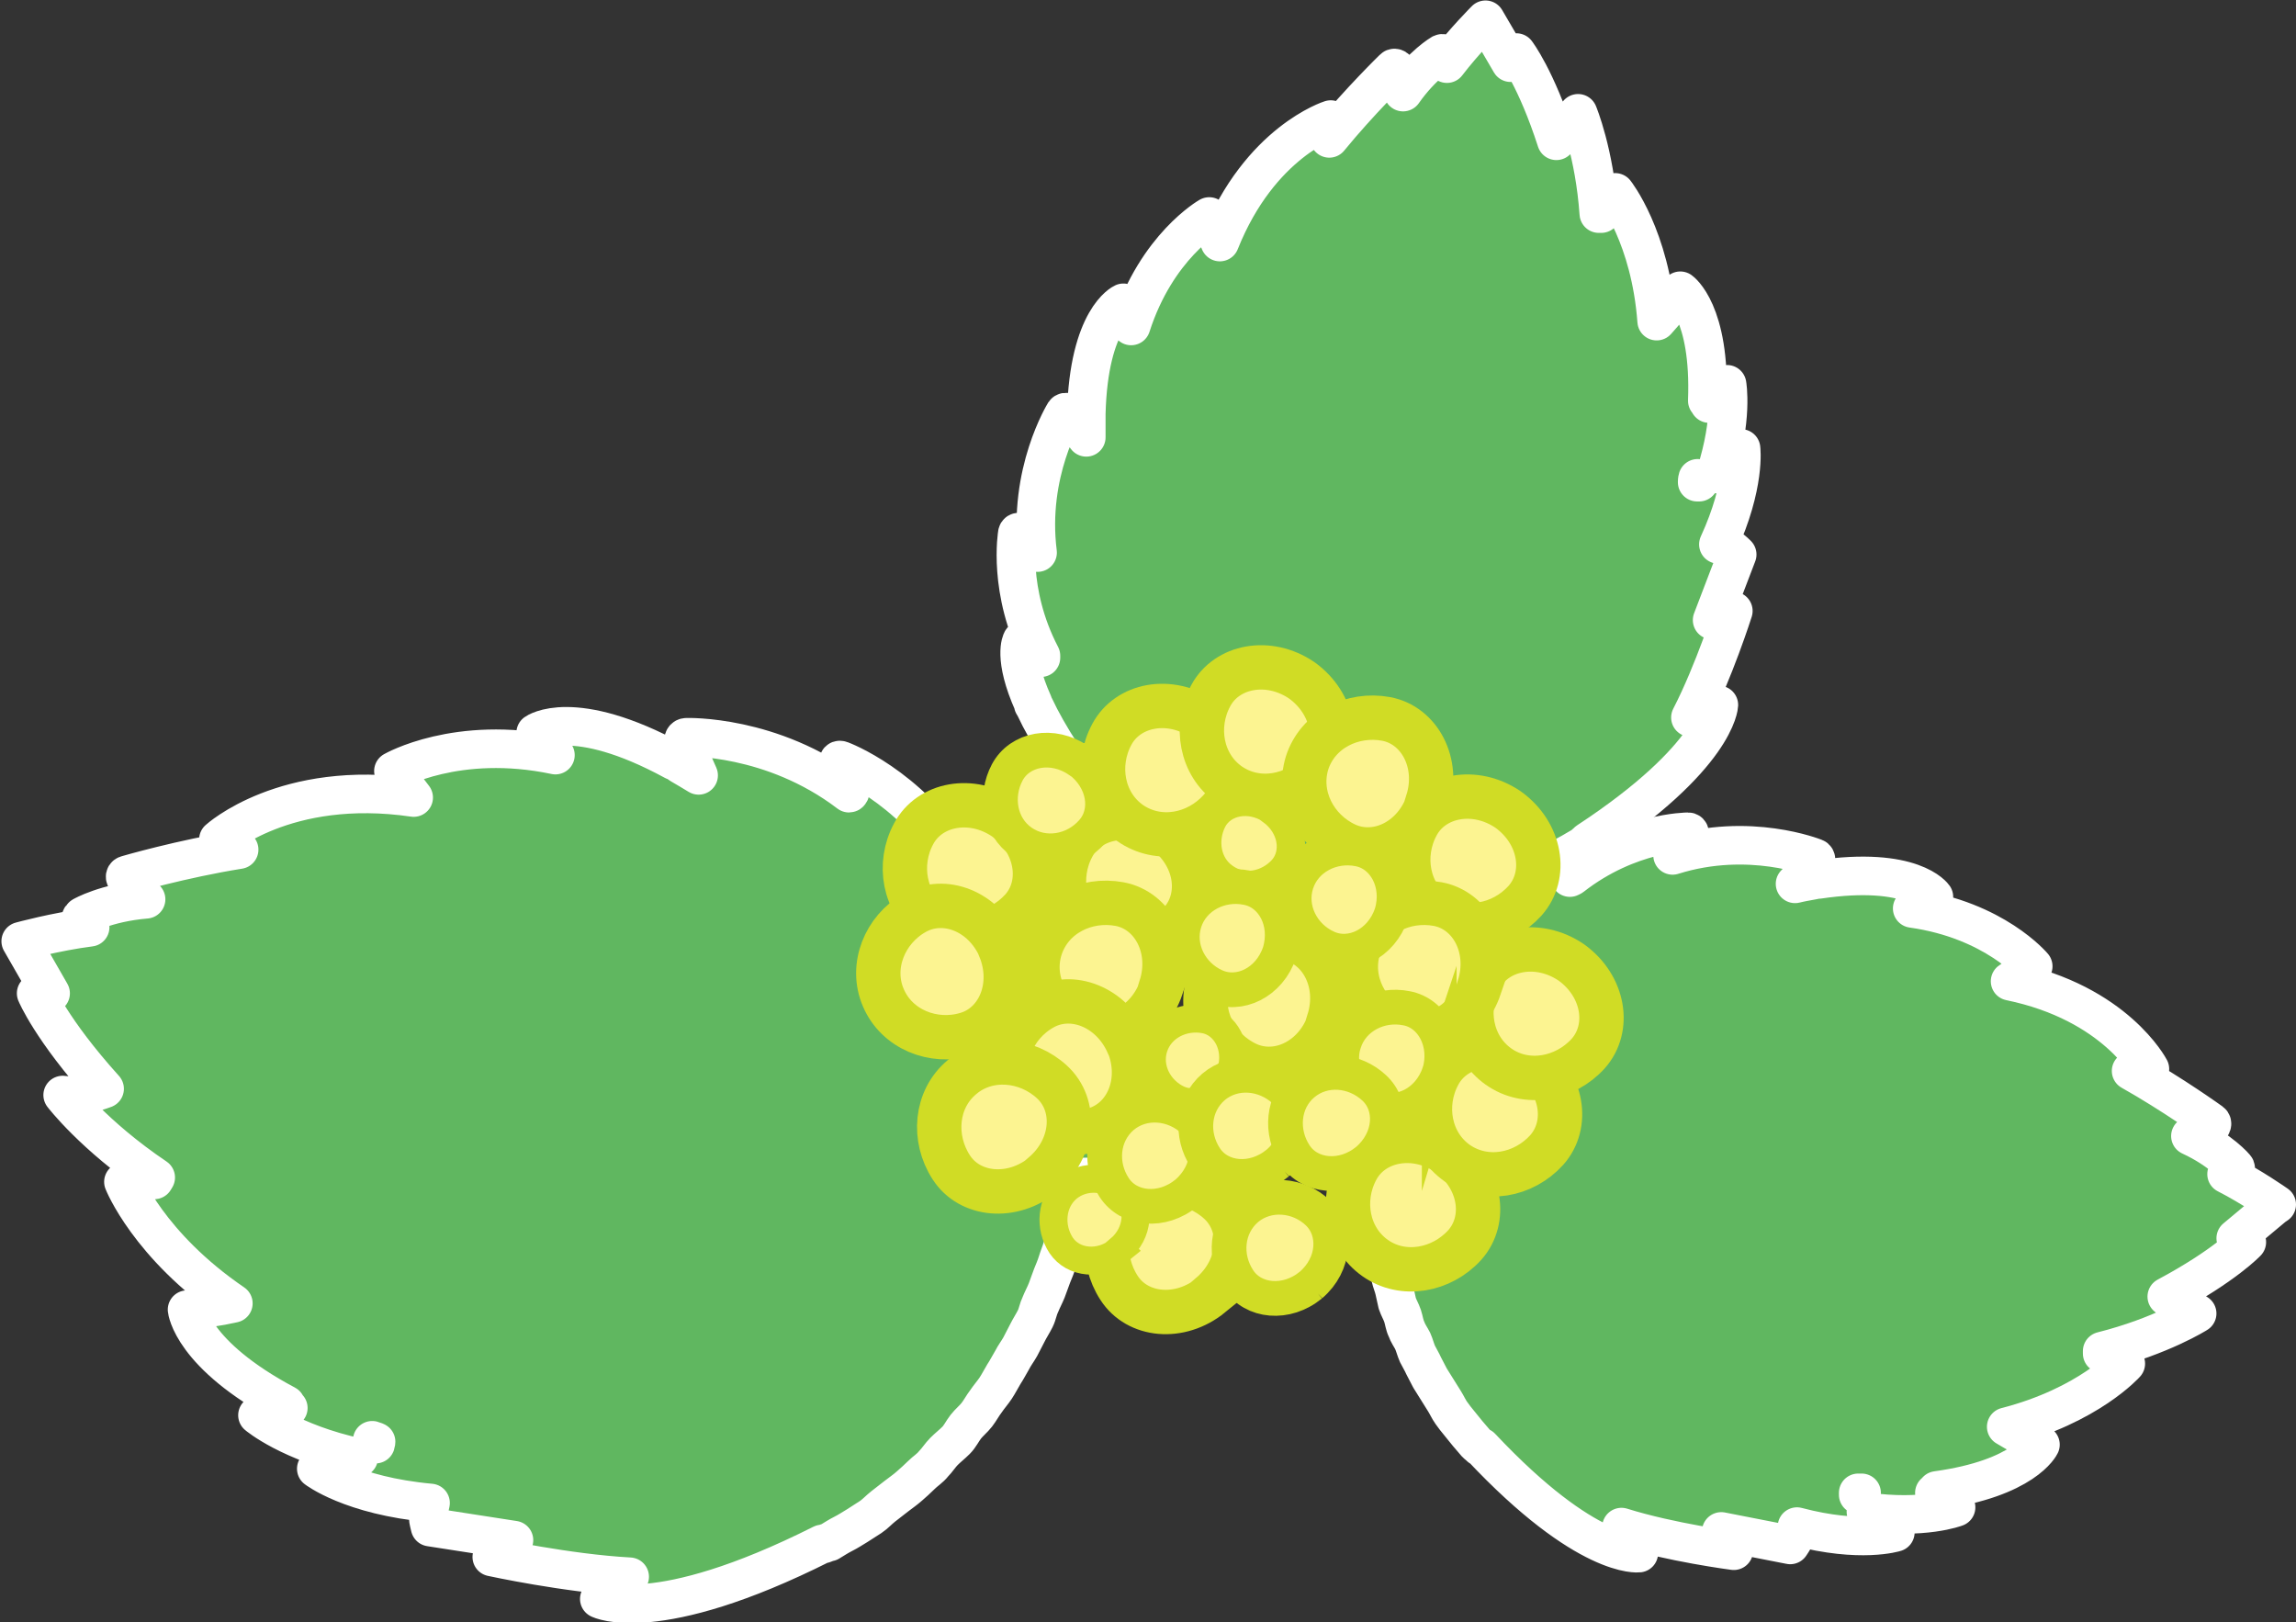 <?xml version="1.0" encoding="UTF-8"?>
<svg id="_レイヤー_2" data-name="レイヤー 2" xmlns="http://www.w3.org/2000/svg" viewBox="0 0 47.62 33.64">
  <rect x="0" y="0" width="47.62" height="33.64" fill="#333333" stroke="none"/>
  <defs>
    <style>
      .cls-1 {
        stroke-width: .72px;
      }

      .cls-1, .cls-2, .cls-3, .cls-4 {
        fill: #fcf491;
        stroke: #d0dc25;
        stroke-miterlimit: 10;
      }

      .cls-5 {
        fill: #60b760;
        stroke: #fff;
        stroke-linecap: round;
        stroke-linejoin: round;
        stroke-width: .8px;
      }

      .cls-2 {
        stroke-width: .92px;
      }

      .cls-3 {
        stroke-width: .58px;
      }

      .cls-4 {
        stroke-width: .59px;
      }
    </style>
  </defs>
  <g id="_レイヤー_2-2" data-name="レイヤー 2">
    <g>
      <path class="cls-5" d="M47.22,24.98s-.51-.36-1.04-.63l.16-.06s.05-.05.02-.08c0,0-.3-.36-.93-.65l.12-.06s0,0,0,0l.31-.15s.04-.05,0-.08c0,0-.79-.57-1.66-1.06.13-.03.27-.05.39-.04,0,0-.71-1.37-2.9-1.82l.48-.31s-.8-.96-2.51-1.2l.45-.24s-.44-.65-2.4-.36c0,0-.02,0-.03,0l-.1.02c-.11.02-.23.04-.35.07l.43-.46s.02-.07-.02-.08c0,0-1.36-.55-2.95-.05,0,0,0-.02,0-.02l.35-.41s.02-.06-.03-.06c0,0-1.22,0-2.41.93l-.04.02.3-.39s.01-.07-.02-.08c0,0-.37-.12-1.24.46,0,0-.01,0-.02,0l-.04.04c-.26.18-.56.42-.9.74,0,0,0,0-.01-.02l-.09-.24s-.05-.04-.07-.01l-1.42,2.82s-.03.06-.03.06c0,0,0,0,0,.03v.02c-.03.07-.05.14-.05.14-.01.04-.06.06-.1.05,0,0-.08-.02-.16-.06-.08-.04-.15-.08-.22-.12-.08-.04-.15-.07-.23-.1-.08-.04-.15-.09-.22-.13-.08-.04-.15-.07-.23-.11-.08-.04-.15-.08-.22-.11-.08-.04-.15-.09-.22-.12-.08-.04-.16-.08-.22-.12-.09-.05-.17-.08-.23-.11-.06-.04-.12-.06-.19-.07-.06,0-.13,0-.18.02-.05.03-.1.07-.12.13-.03.07-.02.16,0,.25.02.06.04.13.08.19.04.05.09.11.14.14.06.04.14.08.23.13.07.04.15.08.23.13.07.04.15.08.23.13.07.04.15.09.23.14.08.04.16.06.24.11.07.04.15.07.23.11.08.04.15.08.23.12.08.04.15.09.23.13.08.04.18.07.18.07.04.01.06.06.05.1,0,0-.02.1-.04.18-.01.08-.04.16-.05.24-.01.08-.02.16-.03.25,0,.08,0,.17,0,.25,0,.08-.02.17-.02.25,0,.08,0,.17,0,.26,0,.09,0,.17,0,.26,0,.09,0,.17,0,.26,0,.09.01.18.02.26,0,.09-.01.18,0,.26,0,.09.03.18.04.27.01.09.02.18.03.27.01.09.04.18.06.27.02.09.03.18.05.27.02.09.03.18.05.27.02.09.06.18.08.27.02.09.04.18.06.27.03.09.08.17.11.26.03.09.04.19.08.27.03.09.09.17.13.25.04.09.06.18.1.27.04.08.09.16.13.25.04.08.09.17.13.25.05.08.1.16.15.24.05.08.1.16.15.24.05.08.09.17.14.24.05.07.11.15.17.22.06.07.11.14.17.21.06.07.12.14.18.21h0s.05.04.08.07h.02c2.2,2.34,3.27,2.2,3.27,2.2l-.36-.54c1.02.32,2.33.49,2.33.49l-.26-.4,1.43.28s.08-.12.09-.14c0-.03.02-.09.03-.13l.02-.11c1.32.35,2.04.12,2.04.12-.18-.07-.4-.23-.61-.43,1.2.17,1.87-.09,1.87-.09-.16-.05-.31-.17-.45-.3.03,0,.05-.02.05-.03,0,0,0-.01,0-.02,1.82-.25,2.15-.95,2.15-.95-.22-.08-.49-.24-.71-.37,1.71-.44,2.48-1.31,2.48-1.31-.09-.03-.28-.11-.49-.21v-.05c1.23-.31,1.97-.78,1.97-.78-.24-.05-.45-.19-.63-.35,1.2-.64,1.66-1.13,1.66-1.13l-.23-.08.79-.66ZM38.54,31s0-.04,0-.04c0,0,.04,0,.07,0-.02.01-.05.03-.07.04Z"/>
      <path class="cls-5" d="M25.58,23.27c-.04-.06-.12-.08-.19-.1-.07-.02-.15-.02-.24,0-.08.02-.18.02-.3.04-.09.02-.19.03-.3.05-.09.01-.19.03-.3.05-.09.01-.19.02-.3.04-.1.01-.2.02-.3.03-.1.01-.2.05-.3.06-.1,0-.2.01-.3.02-.1,0-.2.03-.3.04-.1,0-.2,0-.2,0-.05,0-.09-.04-.09-.09,0,0,0-.09,0-.18v-.02s0-.04,0-.03c0,0,0-.03-.01-.08l-.44-3.79s-.05-.05-.09-.02l-.2.24s-.01,0-.02.01c-.26-.51-.5-.91-.72-1.22l-.03-.06s-.01,0-.02-.01c-.74-1.03-1.21-1.04-1.21-1.04-.05,0-.08.04-.06.08l.18.56-.03-.03c-.98-1.54-2.36-2.05-2.36-2.05-.05-.02-.07,0-.05.05l.23.61s-.01.02-.02.02c-1.6-1.22-3.37-1.16-3.37-1.16-.05,0-.07.04-.06.09l.31.7c-.13-.08-.25-.15-.37-.22l-.1-.07s-.02-.01-.04-.01c-2.1-1.14-2.87-.58-2.87-.58l.41.46c-2.04-.43-3.36.33-3.36.33l.42.55c-2.67-.39-4.05.87-4.05.87.14.05.29.13.43.21-1.19.19-2.32.52-2.32.52-.05.01-.06.05-.02.09l.3.3h0s.11.12.11.12c-.84.07-1.32.35-1.32.35-.04.03-.05.07,0,.1l.16.13c-.71.09-1.44.29-1.44.29l.62,1.08h-.3s.31.75,1.42,1.98c-.27.1-.57.17-.87.13,0,0,.64.84,1.93,1.71l-.03.05c-.28.03-.53.05-.64.04,0,0,.52,1.32,2.28,2.52-.31.07-.69.13-.96.13,0,0,.09.93,2.05,1.97,0,.01,0,.02,0,.02,0,.01.02.03.05.05-.21.09-.44.16-.64.15,0,0,.67.57,2.1.88-.32.13-.65.23-.88.23,0,0,.72.56,2.37.71l-.03.14s-.02.12-.02.16c0,.04.03.16.04.2l1.74.27-.46.35s1.56.34,2.86.41l-.63.46s1.16.6,4.62-1.14h.03s.1-.04.11-.04h.01c.1-.06.19-.12.29-.17.1-.05.19-.11.29-.17.09-.06.19-.12.28-.18.09-.06.17-.15.26-.22.09-.07.18-.14.27-.21.09-.07.18-.13.27-.21.08-.07.17-.15.25-.23s.18-.14.25-.23c.08-.08.14-.18.22-.26.08-.08.17-.15.25-.23.08-.08.13-.19.2-.28.07-.09.16-.16.23-.25.07-.09.12-.19.19-.28.06-.09.14-.18.2-.27.06-.09.11-.19.17-.29.06-.09.11-.19.17-.29.05-.1.12-.19.17-.28.05-.1.1-.19.15-.29.05-.1.11-.19.16-.29.05-.1.06-.2.11-.3.04-.1.09-.19.13-.29.04-.1.07-.2.11-.3.04-.1.08-.19.11-.29.03-.1.07-.19.1-.29.03-.1.05-.2.08-.29.03-.1.08-.19.1-.29.03-.1.05-.2.07-.29.02-.1.03-.19.05-.29.02-.1.03-.22.03-.22,0-.05.05-.09.1-.09,0,0,.13,0,.23,0,.11,0,.21-.04.32-.05.11-.01.21-.03.32-.04.11-.01.21-.02.31-.03.11-.01.21,0,.31-.02.11-.01.22-.05.32-.06.11-.02.22-.03.32-.05.11-.02.22-.03.32-.05.12-.02.23-.03.31-.05.08-.02.16-.06.23-.1.07-.05.12-.11.16-.18.06-.09.1-.19.1-.28,0-.08-.04-.14-.09-.2ZM7.79,29.95s-.04-.05-.07-.08c.04.01.08.03.08.03,0,0,0,.02-.01.05Z"/>
      <path class="cls-5" d="M35.87,11.38s-.08-.04-.12-.05l-.11-.04c.57-1.24.47-1.99.47-1.99-.09.16-.3.35-.53.53.37-1.15.24-1.86.24-1.86-.08.15-.22.28-.37.4,0-.03,0-.05-.02-.06,0,0-.01,0-.02,0,.07-1.84-.56-2.28-.56-2.28-.11.2-.32.44-.49.63-.13-1.75-.86-2.67-.86-2.67-.04.09-.16.26-.29.44h-.05c-.09-1.27-.43-2.08-.43-2.08-.09.22-.27.42-.45.57-.42-1.3-.83-1.83-.83-1.83l-.12.21-.52-.89s-.44.44-.8.91l-.03-.17s-.04-.06-.08-.04c0,0-.4.23-.8.8l-.04-.13s0,0,0,0l-.09-.34s-.04-.05-.07-.02c0,0-.7.68-1.33,1.45,0-.13,0-.27.03-.39,0,0-1.47.46-2.3,2.54l-.22-.53s-1.09.62-1.62,2.27l-.16-.48s-.72.32-.77,2.3c0,0,0,.02,0,.03v.1c0,.11,0,.23,0,.36l-.37-.51s-.06-.03-.08,0c0,0-.77,1.24-.56,2.9h-.02l-.34-.42s-.05-.02-.06.02c0,0-.21,1.2.49,2.54v.04s-.32-.36-.32-.36c-.03-.03-.07-.02-.08.01,0,0-.19.34.24,1.3v.02l.03.05c.13.28.32.62.58,1.02,0,0-.01,0-.02,0l-.25.05s-.05.04-.02.07l2.53,1.88s.05.04.05.04c0,0,0,0,.03.01h.02c.07.05.13.08.13.08.04.02.05.07.03.1,0,0-.04.07-.08.14-.05.07-.11.13-.16.2-.05.07-.09.14-.14.21-.05.07-.12.13-.17.19-.05.07-.1.14-.14.2-.05.07-.1.14-.15.2-.05.07-.11.13-.16.19-.06.07-.11.14-.16.2-.06.08-.1.15-.15.2-.05.05-.08.11-.1.17-.02.06-.03.12,0,.18.02.05.05.11.11.14.07.04.16.05.24.04.06,0,.14-.01.2-.04.06-.03.12-.07.17-.12.05-.05.1-.13.17-.2.05-.06.11-.13.17-.2.05-.07.11-.13.16-.21.05-.07.12-.13.17-.2.05-.07.09-.15.14-.22.05-.07.1-.14.15-.21.05-.07.11-.14.16-.21.05-.07.11-.13.17-.21.05-.07.1-.16.1-.16.02-.04.07-.05.1-.04,0,0,.09.04.17.07.08.03.15.06.23.09.08.02.16.05.24.07.08.02.17.03.25.05.08.02.16.05.24.06.08.02.17.03.25.05.09.02.17.03.26.04.08.01.17.04.25.05.09.01.18.02.26.03.09,0,.17.04.26.05.09,0,.18,0,.27,0,.09,0,.18.01.27.01.09,0,.18,0,.27,0,.09,0,.18,0,.27,0,.09,0,.18,0,.28,0,.09,0,.18-.03.28-.04.09,0,.19,0,.28-.02.09-.01.18-.05.28-.06.09-.02.19-.01.28-.03.09-.02.18-.06.27-.08.09-.02.19-.02.28-.05.09-.02.18-.06.27-.09.09-.03.18-.06.27-.09.09-.03.17-.07.26-.11.09-.04.17-.07.26-.11.08-.04.18-.05.26-.1.08-.04.17-.08.25-.13.08-.04.16-.09.24-.13.08-.05.16-.09.24-.14h.01s.04-.05.07-.07l.02-.02c2.68-1.76,2.72-2.83,2.72-2.83l-.59.26c.49-.95.89-2.21.89-2.21l-.44.19.52-1.36s-.1-.1-.13-.11ZM35.2,9.99s0-.04.01-.07c0,.03.02.05.03.08-.02,0-.04,0-.04,0Z"/>
      <g>
        <path class="cls-2" d="M20.84,16.97c.68.49.82,1.37.35,1.89-.48.53-1.27.68-1.86.27-.58-.41-.72-1.21-.38-1.84.33-.62,1.2-.79,1.89-.32Z"/>
        <path class="cls-2" d="M24.14,17.23c.68.49.82,1.36.35,1.89-.47.53-1.27.68-1.86.27-.58-.41-.72-1.21-.38-1.84.33-.62,1.2-.79,1.89-.32Z"/>
        <path class="cls-2" d="M24.95,14.91c.68.49.82,1.37.35,1.89-.48.53-1.27.68-1.86.27-.58-.41-.72-1.21-.38-1.84.33-.62,1.2-.79,1.89-.32Z"/>
        <path class="cls-2" d="M27,14.11c.68.49.82,1.37.35,1.89-.48.53-1.27.68-1.86.27-.58-.41-.72-1.21-.38-1.84.33-.62,1.2-.79,1.89-.32Z"/>
        <path class="cls-2" d="M31.28,16.79c.68.49.82,1.36.35,1.89-.48.53-1.27.68-1.86.27-.58-.41-.72-1.21-.38-1.84.33-.62,1.2-.79,1.89-.32Z"/>
        <path class="cls-2" d="M30.03,23.93c.68.49.82,1.36.35,1.89-.48.53-1.28.68-1.86.27-.58-.41-.72-1.21-.38-1.84.33-.62,1.2-.79,1.89-.32Z"/>
        <path class="cls-2" d="M31.73,21.96c.68.49.82,1.36.35,1.89-.48.53-1.27.68-1.86.27-.58-.41-.72-1.21-.38-1.84.33-.62,1.2-.79,1.89-.32Z"/>
        <path class="cls-2" d="M32.59,19.96c.68.49.82,1.36.35,1.89-.48.53-1.28.68-1.86.27-.58-.41-.72-1.21-.38-1.84.33-.62,1.2-.79,1.89-.32Z"/>
        <path class="cls-4" d="M26.37,16.81c.44.32.53.88.23,1.22-.31.34-.82.44-1.2.17-.38-.26-.46-.78-.25-1.19.21-.4.77-.51,1.22-.21Z"/>
        <path class="cls-1" d="M22.38,15.77c.53.39.64,1.07.27,1.48-.37.42-1,.53-1.46.21-.46-.32-.56-.95-.3-1.44.26-.49.94-.62,1.48-.25Z"/>
        <path class="cls-2" d="M24.09,20.47c-.27.8-1.06,1.18-1.7.89-.65-.3-1.03-1.02-.81-1.7.22-.68.94-1.04,1.64-.91.69.13,1.11.91.86,1.71Z"/>
        <path class="cls-2" d="M30.69,20.47c-.27.8-1.06,1.18-1.7.89-.65-.3-1.02-1.02-.81-1.7.22-.68.94-1.04,1.64-.91.69.13,1.11.91.86,1.71Z"/>
        <path class="cls-2" d="M29.62,16.63c-.27.8-1.06,1.18-1.7.89-.65-.3-1.02-1.02-.81-1.7.22-.68.94-1.04,1.64-.91.69.13,1.11.91.86,1.71Z"/>
        <path class="cls-2" d="M27.57,21.18c-.27.8-1.06,1.18-1.7.89-.65-.3-1.02-1.02-.81-1.7.22-.68.94-1.04,1.64-.91.69.13,1.11.91.86,1.71Z"/>
        <path class="cls-3" d="M25.52,22.23c-.17.51-.68.75-1.08.57-.41-.19-.65-.65-.51-1.08.14-.43.6-.66,1.05-.58.44.08.71.58.55,1.09Z"/>
        <path class="cls-1" d="M26.54,19.75c-.21.63-.84.93-1.34.7-.51-.23-.8-.8-.63-1.33.17-.53.74-.82,1.29-.71.54.1.87.71.68,1.34Z"/>
        <path class="cls-1" d="M28.86,18.95c-.21.63-.84.93-1.34.7-.51-.23-.8-.8-.63-1.33.17-.53.74-.82,1.29-.71.54.1.87.72.68,1.34Z"/>
        <path class="cls-1" d="M29.85,22.25c-.21.63-.84.93-1.34.7-.51-.23-.81-.8-.63-1.33.17-.53.74-.82,1.29-.71.54.1.87.72.68,1.35Z"/>
        <path class="cls-2" d="M20.74,19.67c.32.78-.03,1.59-.7,1.78-.68.2-1.44-.1-1.72-.76-.28-.65.03-1.41.65-1.76.61-.35,1.43-.04,1.77.73Z"/>
        <path class="cls-2" d="M23.4,21.65c.32.78-.03,1.59-.71,1.78-.68.2-1.44-.1-1.72-.76-.28-.65.03-1.41.65-1.76.61-.35,1.43-.03,1.77.73Z"/>
        <path class="cls-2" d="M21.64,24.36c-.65.53-1.53.44-1.91-.15-.39-.6-.33-1.41.22-1.87.54-.46,1.35-.38,1.87.1.52.48.46,1.36-.18,1.91Z"/>
        <path class="cls-2" d="M25.12,26.86c-.65.53-1.53.44-1.91-.15-.39-.6-.33-1.41.21-1.87.54-.46,1.35-.38,1.87.1.52.48.46,1.36-.18,1.91Z"/>
        <path class="cls-3" d="M23.23,25.92c-.41.34-.97.28-1.22-.09-.25-.38-.21-.9.13-1.19.35-.29.86-.24,1.19.06.33.31.29.87-.11,1.21Z"/>
        <path class="cls-1" d="M24.61,24.74c-.51.42-1.2.35-1.5-.11-.31-.47-.26-1.1.17-1.47.43-.36,1.06-.3,1.47.08.41.38.36,1.07-.14,1.5Z"/>
        <path class="cls-1" d="M26.5,24.12c-.51.42-1.2.35-1.5-.11-.31-.47-.26-1.1.17-1.47.43-.36,1.06-.3,1.47.08.41.38.36,1.07-.14,1.5Z"/>
        <path class="cls-1" d="M28.36,24.06c-.51.42-1.2.35-1.5-.11-.31-.47-.26-1.11.17-1.47.43-.36,1.06-.3,1.47.08.41.38.36,1.07-.14,1.5Z"/>
        <path class="cls-1" d="M27.19,26.65c-.51.42-1.2.35-1.5-.11-.31-.47-.26-1.1.17-1.47.43-.36,1.07-.3,1.47.08.4.38.36,1.07-.14,1.5Z"/>
      </g>
    </g>
  </g>
</svg>